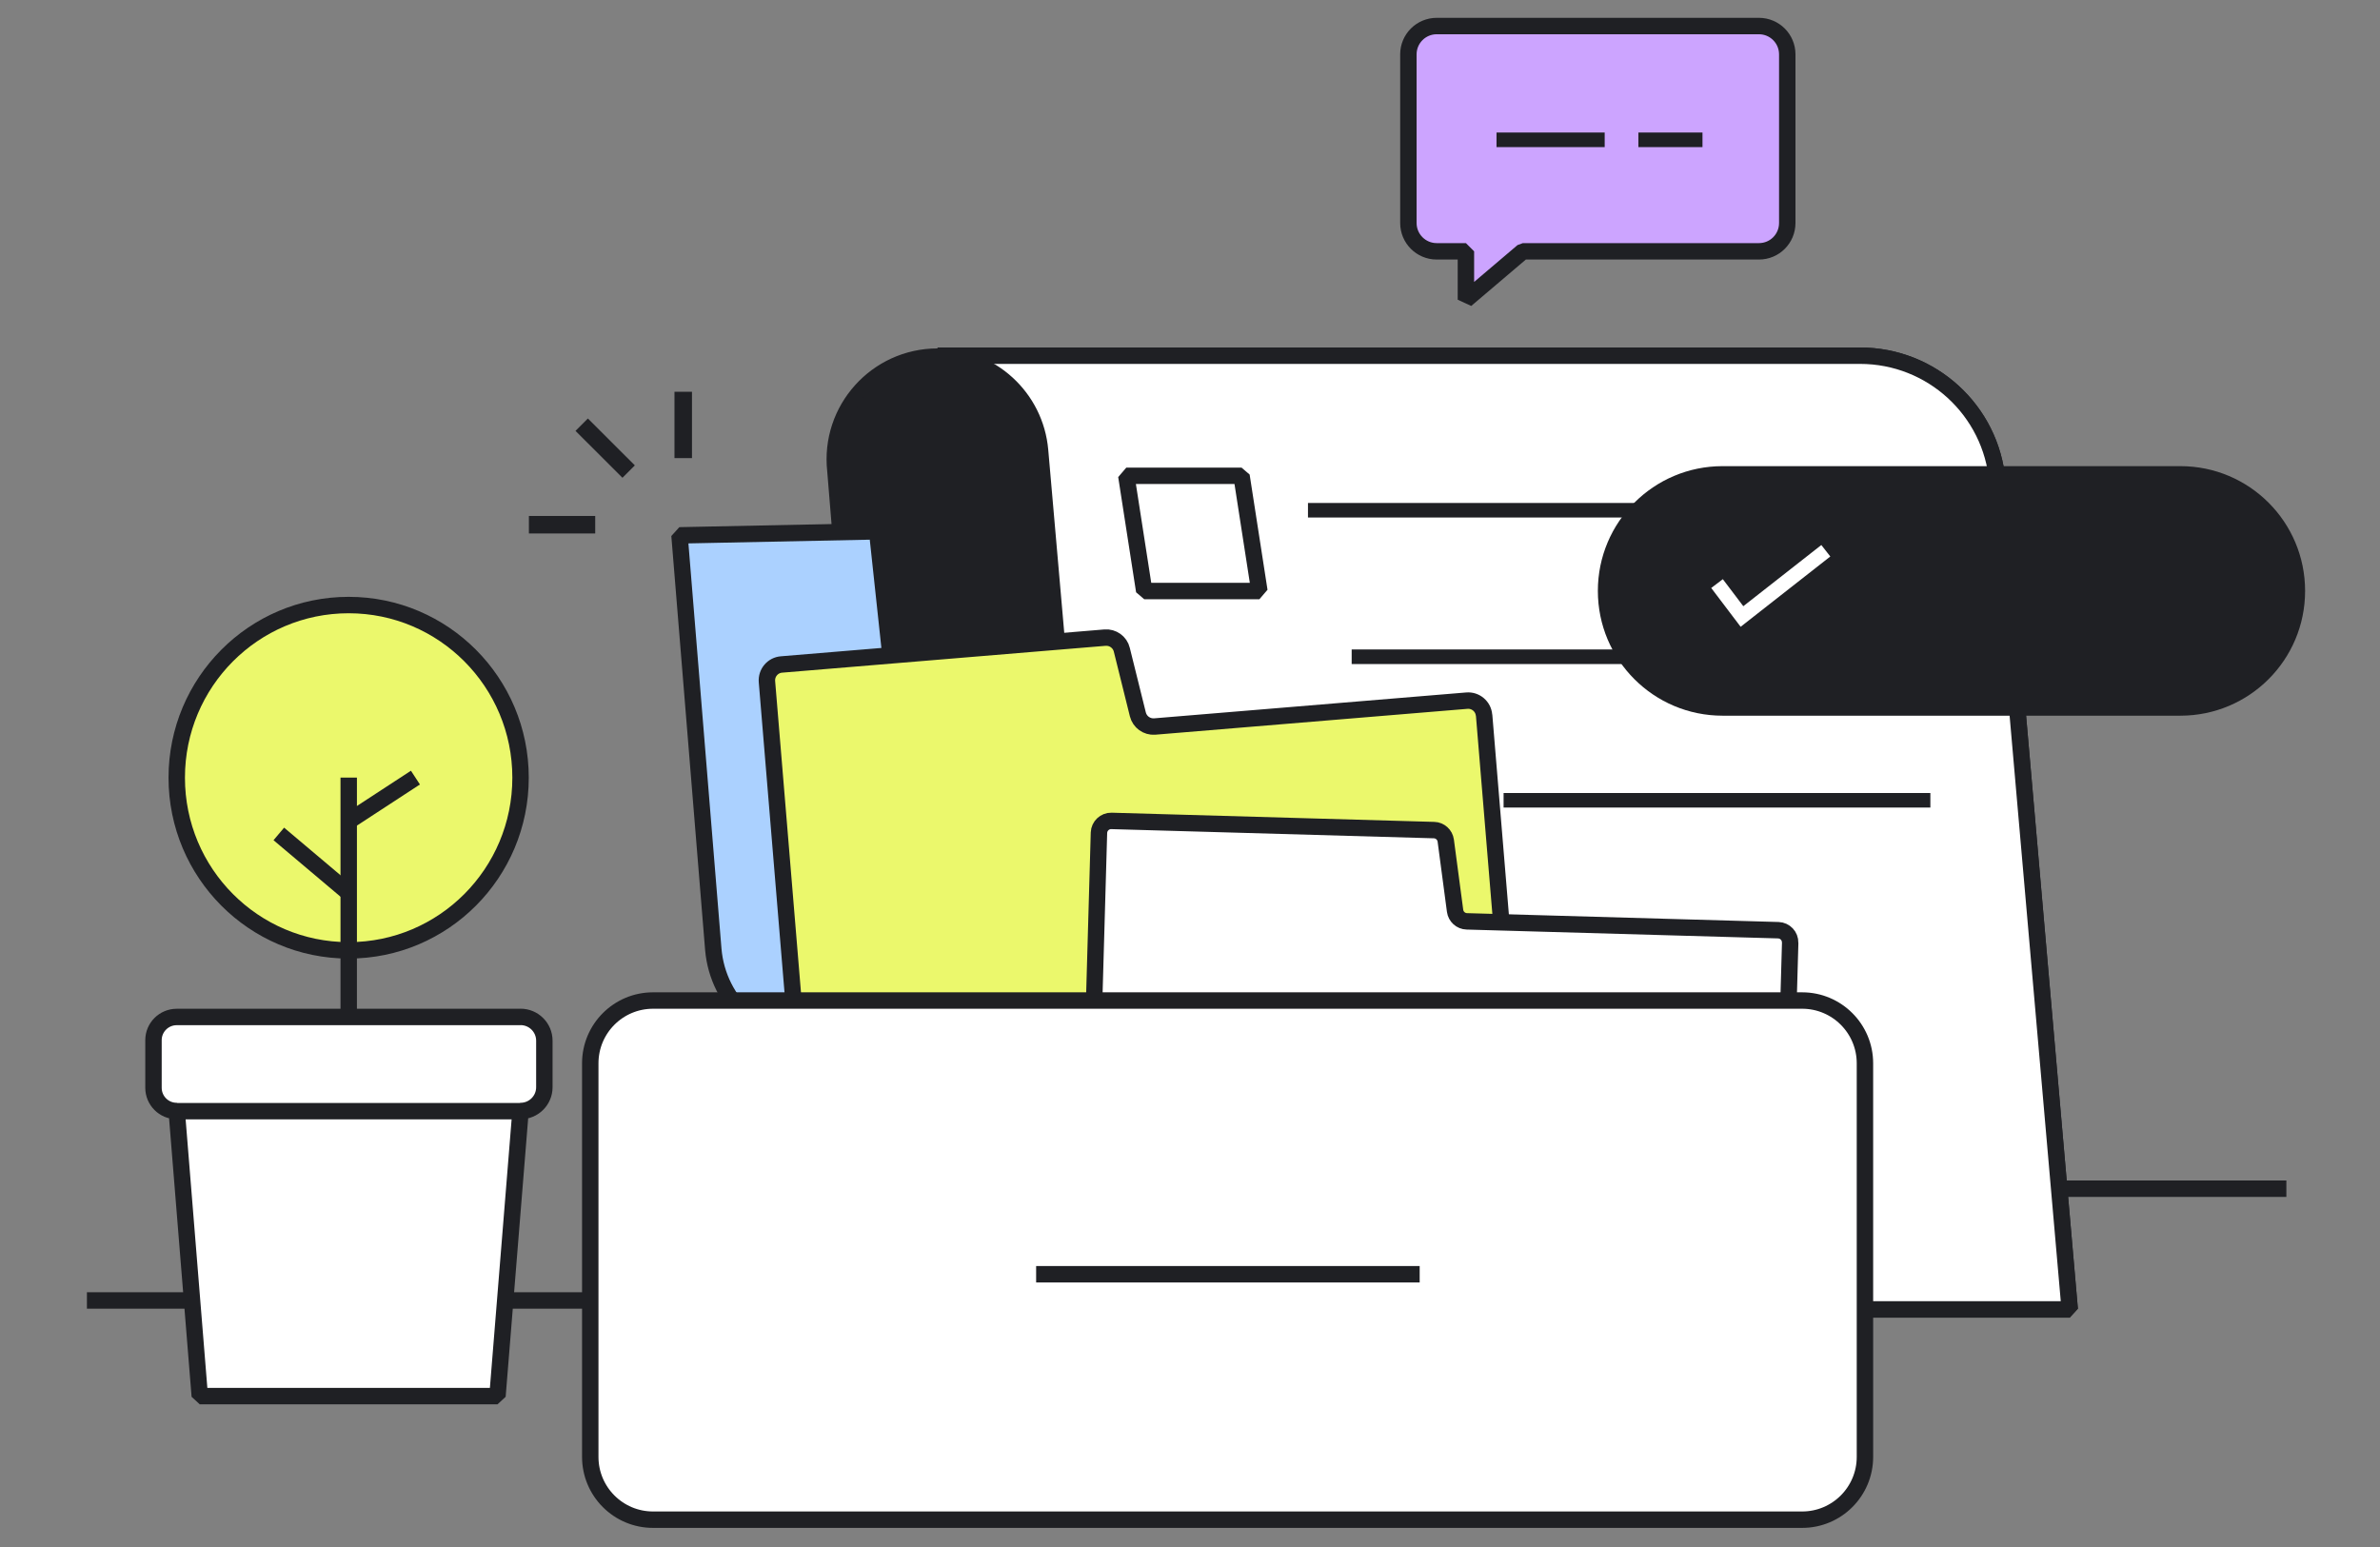 <svg width="100" height="65" viewBox="0 0 100 65" fill="none" xmlns="http://www.w3.org/2000/svg">
<rect x="0" y="0" width="100" height="65" fill="#808080" stroke="none"/>
<path d="M84.816 49.945H96.066" stroke="#1F2024" stroke-width="0.69" stroke-linejoin="bevel"/>
<path d="M3.652 54.641H25.602" stroke="#1F2024" stroke-width="0.69" stroke-linejoin="bevel"/>
<path d="M39.395 14.945H78.155C81.159 14.945 83.666 17.241 83.924 20.233L86.963 55.017H46.888" fill="white"/>
<path d="M39.395 14.945H78.155C81.159 14.945 83.666 17.241 83.924 20.233L86.963 55.017H46.888" stroke="#1F2024" stroke-width="0.69" stroke-linejoin="bevel"/>
<path d="M39.395 14.945H78.155C81.159 14.945 83.666 17.241 83.924 20.233L86.963 55.017H46.888" fill="white"/>
<path d="M39.395 14.945H78.155C81.159 14.945 83.666 17.241 83.924 20.233L86.963 55.017H46.888" stroke="#1F2024" stroke-width="0.69" stroke-linejoin="bevel"/>
<path d="M35.702 27.593L35.062 19.779C34.779 17.198 36.801 14.945 39.396 14.945C41.654 14.945 43.543 16.673 43.739 18.925L44.419 26.701" fill="#1F2024"/>
<path d="M35.702 27.593L35.062 19.779C34.779 17.198 36.801 14.945 39.396 14.945C41.654 14.945 43.543 16.673 43.739 18.925L44.419 26.701" stroke="#1F2024" stroke-width="0.612" stroke-miterlimit="10"/>
<path d="M36.629 20.227L38.648 39.038C38.931 41.62 36.908 43.872 34.314 43.872C32.055 43.872 30.166 42.145 29.971 39.893L28.551 22.494L36.852 22.324" fill="#ABD1FF"/>
<path d="M36.629 20.227L38.648 39.038C38.931 41.62 36.908 43.872 34.314 43.872C32.055 43.872 30.166 42.145 29.971 39.893L28.551 22.494L36.852 22.324" stroke="#1F2024" stroke-width="0.69" stroke-linejoin="bevel"/>
<path d="M62.358 30.05L63.911 48.785C63.942 49.154 63.666 49.48 63.296 49.511L34.825 51.873C34.456 51.904 34.13 51.63 34.102 51.258L32.225 28.643C32.194 28.273 32.467 27.947 32.84 27.919L46.429 26.791C46.755 26.764 47.06 26.981 47.135 27.301L47.809 30.016C47.889 30.336 48.188 30.551 48.517 30.526L61.631 29.439C62.001 29.407 62.327 29.684 62.355 30.054H62.361L62.358 30.05Z" fill="#EBF86C" stroke="#1F2024" stroke-width="0.69" stroke-linejoin="bevel"/>
<path d="M75.218 39.612L74.686 58.225C74.677 58.505 74.441 58.729 74.162 58.719L46.029 57.918C45.75 57.908 45.526 57.675 45.535 57.393L46.175 34.986C46.185 34.707 46.421 34.483 46.7 34.492L60.255 34.878C60.504 34.884 60.712 35.073 60.746 35.319L61.138 38.27C61.172 38.516 61.377 38.705 61.629 38.712L74.721 39.084C75 39.094 75.224 39.327 75.215 39.609L75.218 39.612Z" fill="white" stroke="#1F2024" stroke-width="0.69" stroke-linejoin="bevel"/>
<path d="M59.176 2.284V9.37C59.176 10.026 59.707 10.56 60.366 10.56H61.593V12.592L63.985 10.56H73.905C74.564 10.56 75.095 10.029 75.095 9.37V2.284C75.095 1.628 74.564 1.094 73.905 1.094H60.366C59.71 1.094 59.176 1.625 59.176 2.284Z" fill="#CCA4FF" stroke="#1F2024" stroke-width="0.69" stroke-linejoin="bevel"/>
<path d="M28.707 19.248V16.461" stroke="#1F2024" stroke-width="0.736" stroke-miterlimit="10"/>
<path d="M26.414 19.814L24.441 17.844" stroke="#1F2024" stroke-width="0.736" stroke-miterlimit="10"/>
<path d="M25.009 22.047H22.223" stroke="#1F2024" stroke-width="0.736" stroke-miterlimit="10"/>
<path d="M75.721 42.039H27.438C25.981 42.039 24.801 43.22 24.801 44.677V61.214C24.801 62.671 25.981 63.852 27.438 63.852H75.721C77.178 63.852 78.359 62.671 78.359 61.214V44.677C78.359 43.22 77.178 42.039 75.721 42.039Z" fill="white" stroke="#1F2024" stroke-width="0.69" stroke-linejoin="bevel"/>
<path d="M54.957 21.438H77.749" stroke="#1F2024" stroke-width="0.612" stroke-linejoin="bevel"/>
<path d="M56.793 27.594H79.584" stroke="#1F2024" stroke-width="0.612" stroke-linejoin="bevel"/>
<path d="M63.176 33.625H81.108" stroke="#1F2024" stroke-width="0.612" stroke-linejoin="bevel"/>
<path d="M48.076 24.833H52.916L52.165 19.992H47.324L48.076 24.833Z" fill="white" stroke="#1F2024" stroke-width="0.69" stroke-linejoin="bevel"/>
<path d="M91.612 19.586H72.378C69.482 19.586 67.137 21.932 67.137 24.827C67.137 27.726 69.482 30.071 72.378 30.071H91.612C94.508 30.071 96.853 27.726 96.853 24.83C96.853 21.932 94.508 19.586 91.612 19.586Z" fill="#1F2024"/>
<path d="M72.144 24.52L73.192 25.903L76.715 23.141" stroke="white" stroke-width="0.612" stroke-miterlimit="10"/>
<path d="M21.871 42.73H7.425C6.887 42.73 6.449 43.165 6.449 43.705V45.706C6.449 46.243 6.884 46.681 7.425 46.681L8.394 58.661H20.902L21.871 46.681C22.424 46.681 22.872 46.234 22.872 45.681V43.727C22.872 43.174 22.424 42.727 21.871 42.727V42.73Z" fill="white" stroke="#1F2024" stroke-width="0.69" stroke-linejoin="bevel"/>
<path d="M7.426 46.688H21.872" stroke="#1F2024" stroke-width="0.69" stroke-linejoin="bevel"/>
<path d="M14.649 39.931C18.638 39.931 21.872 36.684 21.872 32.676C21.872 28.669 18.638 25.422 14.649 25.422C10.66 25.422 7.426 28.669 7.426 32.676C7.426 36.684 10.66 39.931 14.649 39.931Z" fill="#EBF86C" stroke="#1F2024" stroke-width="0.69" stroke-linejoin="bevel"/>
<path d="M14.652 42.732V32.672" stroke="#1F2024" stroke-width="0.69" stroke-linejoin="bevel"/>
<path d="M11.715 35.039L14.654 37.518" stroke="#1F2024" stroke-width="0.69" stroke-linejoin="bevel"/>
<path d="M14.652 34.502L17.455 32.672" stroke="#1F2024" stroke-width="0.69" stroke-linejoin="bevel"/>
<path d="M71.533 5.875H68.84" stroke="#1F2024" stroke-width="0.612" stroke-linejoin="bevel"/>
<path d="M67.424 5.875H62.879" stroke="#1F2024" stroke-width="0.612" stroke-linejoin="bevel"/>
<path d="M59.65 53.539H43.535" stroke="#1F2024" stroke-width="0.69" stroke-linejoin="bevel"/>
</svg>
